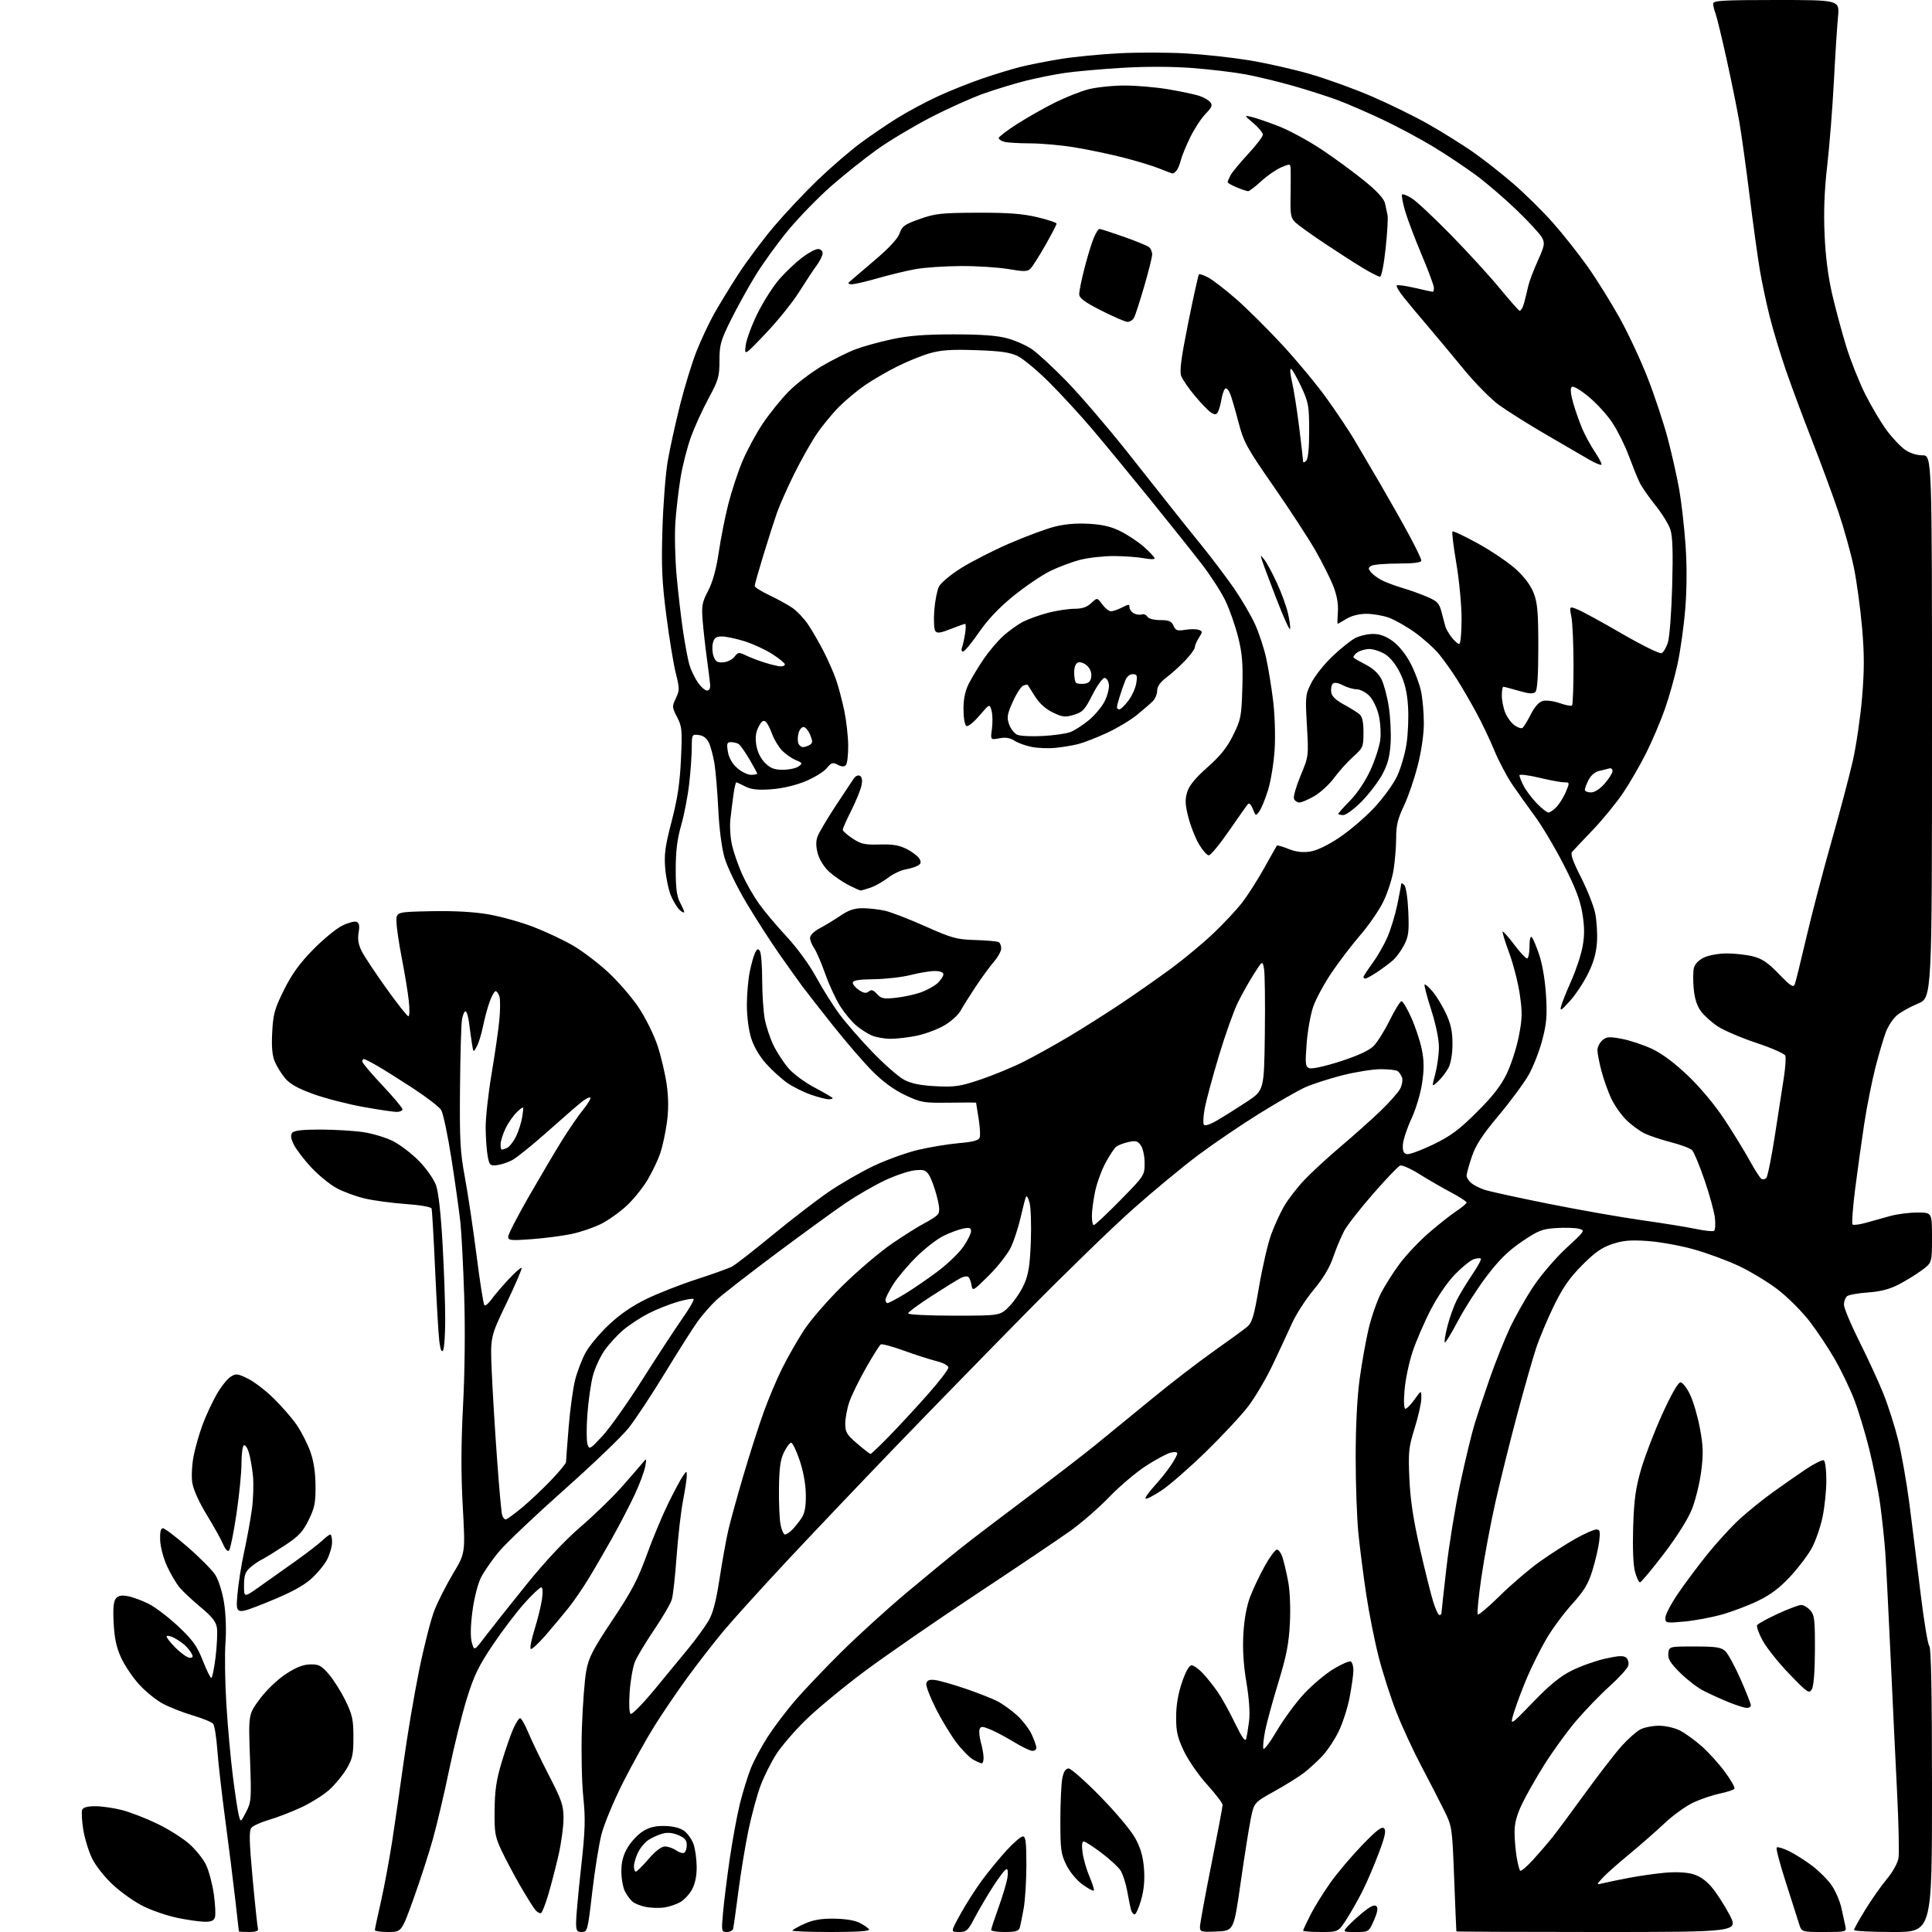 <?xml version="1.0" encoding="UTF-8" standalone="no"?>
<svg 
  version="1.1" 
  xmlns="http://www.w3.org/2000/svg" 
  xmlns:xlink="http://www.w3.org/1999/xlink" 
  xmlns:svg="http://www.w3.org/2000/svg"
  xmlns:rdf="http://www.w3.org/1999/02/22-rdf-syntax-ns#"
  xmlns:cc="http://creativecommons.org/ns#"
  xmlns:dc="http://purl.org/dc/elements/1.1/"
  viewBox="0 0 768 768"
  width="768"
  height="768"
>
<style>svg {background-color: white; }</style>"
<path stroke="none" fill="black" fill-rule="evenodd" d="M98.97,768.00C96.79,768.00 94.98,767.89 94.96,767.75C94.94,767.61 94.28,761.88 93.51,755.00C92.73,748.12 90.97,734.06 89.59,723.74C88.20,713.43 86.77,700.83 86.40,695.74C86.03,690.66 85.29,685.94 84.75,685.26C84.21,684.57 80.56,683.07 76.63,681.91C72.71,680.75 67.32,678.63 64.65,677.19C61.99,675.75 57.75,672.31 55.25,669.54C52.74,666.77 49.55,662.02 48.16,659.00C46.30,654.97 45.50,651.29 45.18,645.25C44.87,639.37 45.13,636.55 46.06,635.43C47.03,634.26 48.30,634.02 50.88,634.51C52.81,634.87 56.55,636.26 59.19,637.60C61.83,638.94 67.12,642.98 70.93,646.58C76.65,651.97 78.35,654.34 80.59,660.06C82.09,663.88 83.62,667.00 84.00,667.00C84.38,667.00 85.14,663.26 85.70,658.68C86.25,654.10 86.49,648.90 86.23,647.11C85.87,644.65 84.31,642.67 79.78,638.90C76.50,636.17 72.72,632.63 71.39,631.05C70.06,629.47 67.81,625.64 66.39,622.55C64.96,619.41 63.75,614.84 63.66,612.21C63.55,609.01 63.90,607.50 64.76,607.50C65.45,607.50 69.90,610.88 74.65,615.00C79.40,619.12 84.30,624.08 85.55,626.00C86.85,628.01 88.34,632.69 89.04,636.97C89.77,641.44 90.00,647.85 89.63,652.97C89.28,657.66 89.44,668.67 89.98,677.44C90.52,686.20 91.67,699.03 92.55,705.94C93.42,712.85 94.48,719.85 94.90,721.50C95.66,724.50 95.66,724.50 97.84,720.28C99.90,716.27 99.98,715.23 99.37,698.78C98.74,681.50 98.74,681.50 103.23,675.44C105.81,671.95 110.15,667.77 113.47,665.56C117.58,662.83 120.38,661.71 123.24,661.63C126.73,661.54 127.70,662.04 130.69,665.50C132.58,667.69 135.56,672.41 137.31,675.99C140.07,681.64 140.48,683.55 140.49,690.50C140.50,697.40 140.13,699.13 137.81,703.08C136.32,705.60 133.22,709.38 130.90,711.47C128.59,713.56 123.50,716.74 119.60,718.54C115.69,720.34 109.95,722.55 106.83,723.45C103.72,724.36 100.61,725.76 99.94,726.58C98.96,727.76 99.06,731.90 100.43,746.78C101.38,757.08 102.34,766.06 102.55,766.75C102.81,767.61 101.68,768.00 98.97,768.00zM154.32,768.00C151.39,768.00 149.00,767.66 149.01,767.25C149.01,766.84 150.10,761.72 151.43,755.89C152.75,750.05 154.76,739.25 155.90,731.89C157.03,724.52 159.11,710.17 160.51,700.00C161.91,689.83 164.65,673.62 166.60,664.00C168.55,654.38 171.31,643.58 172.74,640.00C174.16,636.42 177.50,629.88 180.15,625.45C184.98,617.39 184.98,617.39 183.96,598.95C183.23,585.79 183.26,574.20 184.08,558.50C184.77,545.21 184.95,528.00 184.52,515.02C184.14,503.21 183.46,490.16 183.02,486.02C182.59,481.89 181.01,470.62 179.52,461.00C178.02,451.38 176.16,442.49 175.37,441.24C174.59,440.00 169.57,436.13 164.22,432.64C158.88,429.15 152.44,425.10 149.91,423.65C147.39,422.19 145.03,421.00 144.66,421.00C144.30,421.00 144.00,421.44 144.00,421.97C144.00,422.51 147.60,426.77 152.00,431.44C156.40,436.11 160.00,440.40 160.00,440.97C160.00,441.53 158.95,442.00 157.67,442.00C156.40,442.00 150.34,441.10 144.21,439.99C138.09,438.89 129.24,436.60 124.55,434.90C118.48,432.71 115.26,430.91 113.36,428.66C111.90,426.92 110.04,423.93 109.24,422.01C108.20,419.55 107.90,416.10 108.21,410.30C108.58,403.11 109.17,401.00 112.86,393.56C115.93,387.35 119.02,383.05 124.29,377.65C128.25,373.59 133.46,369.27 135.85,368.06C138.24,366.85 140.86,366.12 141.68,366.43C142.80,366.86 143.02,367.94 142.55,370.75C142.11,373.44 142.47,375.55 143.85,378.23C144.90,380.29 149.31,386.92 153.63,392.97C157.96,399.02 161.88,403.98 162.35,403.99C162.81,403.99 162.88,401.19 162.49,397.75C162.11,394.31 160.87,386.77 159.74,381.00C158.61,375.23 157.65,368.70 157.60,366.50C157.50,362.50 157.50,362.50 171.39,362.22C180.58,362.04 188.30,362.46 194.21,363.48C199.12,364.33 207.17,366.58 212.09,368.48C217.02,370.39 224.10,373.72 227.83,375.90C231.55,378.07 237.83,382.84 241.77,386.50C245.72,390.15 251.16,396.45 253.87,400.49C256.59,404.57 259.94,411.33 261.38,415.67C262.81,419.98 264.45,426.99 265.04,431.25C265.78,436.64 265.79,441.26 265.08,446.39C264.51,450.46 263.34,455.87 262.47,458.42C261.61,460.98 259.38,465.66 257.52,468.83C255.66,472.00 251.92,476.67 249.20,479.21C246.49,481.75 241.90,485.03 239.01,486.49C236.13,487.96 230.80,489.77 227.18,490.53C223.56,491.29 216.41,492.22 211.30,492.59C203.02,493.20 202.00,493.09 202.00,491.61C202.00,490.70 205.68,483.55 210.17,475.72C214.67,467.90 220.57,457.90 223.30,453.50C226.03,449.10 229.82,443.56 231.74,441.20C233.66,438.83 234.97,436.64 234.66,436.33C234.36,436.02 232.84,436.76 231.30,437.97C229.76,439.18 223.62,444.52 217.65,449.84C211.69,455.15 205.35,460.26 203.58,461.18C201.80,462.11 199.05,463.01 197.46,463.18C194.81,463.47 194.52,463.18 193.85,459.50C193.44,457.30 193.09,452.27 193.06,448.31C193.03,444.36 194.09,434.68 195.42,426.81C196.75,418.94 198.14,409.27 198.51,405.33C198.88,401.39 198.89,397.23 198.53,396.08C198.16,394.94 197.48,394.00 197.02,394.00C196.55,394.00 195.47,395.91 194.63,398.25C193.78,400.59 192.60,404.98 192.00,408.00C191.40,411.02 190.29,414.62 189.54,415.98C188.18,418.47 188.18,418.47 187.63,414.98C187.33,413.07 186.82,409.36 186.48,406.75C186.15,404.14 185.51,402.00 185.05,402.00C184.59,402.00 183.96,403.46 183.65,405.25C183.33,407.04 182.98,419.30 182.86,432.50C182.68,453.39 182.93,457.99 184.80,468.00C185.98,474.32 188.05,488.21 189.41,498.85C190.76,509.49 192.17,518.49 192.55,518.85C192.93,519.21 194.19,518.16 195.37,516.53C196.54,514.89 199.60,511.30 202.18,508.54C204.75,505.78 207.07,503.74 207.34,504.01C207.61,504.28 204.91,510.57 201.35,518.00C194.87,531.50 194.87,531.50 195.49,545.50C195.82,553.20 196.77,568.73 197.59,580.00C198.40,591.27 199.31,601.29 199.60,602.25C199.90,603.21 200.53,604.00 201.02,604.00C201.50,604.00 204.51,601.81 207.70,599.14C210.89,596.47 216.09,591.55 219.25,588.21C222.41,584.88 225.00,581.73 225.00,581.22C225.00,580.71 225.47,574.49 226.04,567.40C226.62,560.30 227.78,551.80 228.63,548.50C229.47,545.20 231.34,540.34 232.77,537.69C234.21,535.05 238.36,530.07 242.00,526.64C246.46,522.43 251.37,519.07 257.06,516.31C261.70,514.07 270.68,510.55 277.00,508.51C283.32,506.46 289.62,504.20 291.00,503.47C292.38,502.74 299.57,497.14 307.00,491.02C314.43,484.91 324.46,477.19 329.29,473.87C334.12,470.55 342.25,465.86 347.35,463.44C352.45,461.03 360.42,458.16 365.06,457.07C369.70,455.98 376.98,454.78 381.23,454.41C387.05,453.90 389.08,453.33 389.46,452.11C389.75,451.23 389.53,447.80 388.99,444.50C388.45,441.20 388.01,438.43 388.01,438.34C388.00,438.25 383.16,438.25 377.25,438.33C367.11,438.47 366.12,438.30 359.81,435.32C355.37,433.22 351.01,430.04 346.81,425.83C343.34,422.34 336.22,414.10 330.99,407.50C325.76,400.90 320.31,393.93 318.88,392.00C317.46,390.07 313.44,384.45 309.96,379.50C306.48,374.55 300.55,365.32 296.77,359.00C292.95,352.59 289.08,344.62 288.03,341.00C286.89,337.06 285.90,329.49 285.53,321.79C285.19,314.80 284.50,306.58 284.01,303.53C283.51,300.48 282.51,296.75 281.79,295.24C280.92,293.41 279.57,292.39 277.74,292.18C275.06,291.87 275.00,291.98 274.99,297.18C274.99,300.11 274.53,306.55 273.97,311.50C273.41,316.45 271.98,323.88 270.79,328.00C269.22,333.43 268.62,338.26 268.61,345.50C268.60,353.02 269.02,356.29 270.30,358.70C271.23,360.46 272.00,362.20 272.00,362.57C272.00,362.94 271.25,362.63 270.34,361.87C269.42,361.12 267.86,358.66 266.86,356.40C265.86,354.15 264.78,349.20 264.45,345.40C263.96,339.64 264.38,336.51 266.98,326.50C269.33,317.49 270.25,311.35 270.69,301.83C271.23,290.20 271.11,288.82 269.16,285.08C267.14,281.20 267.11,280.83 268.66,277.59C270.16,274.43 270.16,273.68 268.64,267.61C267.73,264.01 266.04,253.73 264.89,244.78C263.15,231.40 262.88,225.30 263.32,210.50C263.62,200.60 264.56,188.43 265.40,183.46C266.25,178.48 268.47,168.36 270.33,160.96C272.20,153.56 275.17,143.90 276.93,139.50C278.69,135.10 281.75,128.57 283.73,125.00C285.71,121.42 290.11,114.22 293.49,109.00C296.88,103.78 303.27,95.22 307.69,90.00C312.11,84.78 319.95,76.45 325.11,71.49C330.28,66.54 337.88,59.98 342.00,56.92C346.12,53.87 352.88,49.28 357.01,46.73C361.14,44.18 368.34,40.34 373.01,38.20C377.68,36.05 385.55,32.91 390.50,31.22C395.45,29.53 402.20,27.46 405.50,26.63C408.80,25.79 416.00,24.37 421.50,23.47C427.00,22.57 437.57,21.54 445.00,21.17C452.43,20.80 464.28,20.83 471.35,21.23C478.42,21.63 489.69,22.85 496.39,23.94C503.09,25.03 514.01,27.49 520.65,29.40C527.29,31.31 538.45,35.35 545.45,38.38C552.44,41.41 562.52,46.36 567.84,49.38C573.15,52.40 580.96,57.26 585.19,60.18C589.42,63.11 596.78,68.88 601.55,73.00C606.32,77.12 613.50,84.22 617.50,88.77C621.51,93.31 627.64,101.08 631.14,106.03C634.64,110.98 640.32,120.08 643.76,126.26C647.21,132.44 652.28,143.29 655.03,150.38C657.79,157.46 661.36,168.26 662.98,174.38C664.59,180.50 666.63,189.55 667.50,194.50C668.38,199.45 669.51,209.35 670.02,216.50C670.60,224.83 670.57,233.98 669.92,241.98C669.37,248.84 667.99,258.71 666.86,263.92C665.73,269.13 663.45,277.24 661.79,281.94C660.13,286.65 656.83,294.42 654.44,299.21C652.06,304.00 647.90,311.20 645.19,315.21C642.48,319.22 637.04,325.88 633.09,330.00C629.15,334.12 625.47,338.02 624.91,338.66C624.21,339.46 625.28,342.50 628.42,348.66C630.90,353.52 633.45,359.92 634.08,362.87C634.70,365.82 635.04,371.04 634.82,374.47C634.54,378.87 633.49,382.57 631.24,387.10C629.50,390.62 626.23,395.52 623.99,398.00C620.58,401.76 620.02,402.09 620.56,400.00C620.92,398.62 622.76,394.02 624.65,389.77C626.54,385.52 628.57,379.36 629.14,376.07C629.92,371.69 629.87,368.18 628.99,362.93C628.10,357.64 626.15,352.59 621.51,343.56C618.06,336.84 612.93,328.23 610.11,324.42C607.29,320.61 603.23,314.90 601.07,311.72C598.92,308.54 595.73,302.47 593.98,298.22C592.23,293.97 588.96,287.12 586.71,283.00C584.46,278.88 581.05,273.02 579.14,270.00C577.23,266.98 574.08,262.55 572.14,260.16C570.20,257.78 565.83,253.84 562.43,251.41C559.03,248.98 554.33,246.32 551.99,245.50C549.66,244.67 545.67,244.00 543.12,244.00C540.27,244.01 537.25,244.77 535.23,246.00C533.43,247.10 531.85,248.00 531.73,248.00C531.60,248.00 531.65,245.86 531.83,243.24C532.05,240.07 531.44,236.65 530.00,232.99C528.82,229.97 525.61,223.59 522.89,218.81C520.16,214.04 512.67,202.56 506.25,193.31C495.60,177.99 494.38,175.75 492.36,168.00C491.14,163.32 489.66,158.24 489.07,156.69C488.48,155.14 487.59,154.13 487.09,154.45C486.59,154.76 485.89,156.70 485.54,158.78C485.19,160.85 484.53,163.14 484.08,163.86C483.44,164.91 482.88,164.93 481.38,163.98C480.35,163.31 477.48,160.35 475.00,157.38C472.52,154.42 470.07,150.85 469.55,149.46C468.83,147.57 469.54,142.22 472.35,128.24C474.42,117.96 476.33,109.34 476.60,109.07C476.86,108.81 478.55,109.38 480.35,110.35C482.14,111.31 487.08,115.12 491.31,118.80C495.54,122.49 503.85,130.73 509.76,137.12C515.67,143.51 523.68,153.19 527.56,158.62C531.44,164.05 536.21,171.20 538.18,174.50C540.14,177.80 544.90,185.90 548.75,192.50C552.60,199.10 557.83,208.37 560.37,213.10C562.92,217.83 565.00,222.22 565.00,222.85C565.00,223.63 562.04,224.00 555.75,224.02C550.66,224.02 545.85,224.44 545.06,224.94C543.85,225.71 543.84,226.10 544.99,227.49C545.74,228.39 547.68,229.82 549.31,230.66C550.93,231.50 554.56,232.86 557.38,233.69C560.20,234.52 564.63,236.10 567.24,237.22C571.40,238.99 572.12,239.75 573.05,243.37C573.64,245.64 574.34,248.25 574.60,249.17C574.87,250.08 576.00,252.00 577.11,253.42C578.23,254.84 579.56,256.00 580.07,256.00C580.58,256.00 581.00,251.56 581.00,246.13C581.00,240.69 580.07,230.75 578.93,224.03C577.78,217.31 577.09,211.58 577.39,211.28C577.68,210.99 582.30,213.17 587.64,216.12C592.99,219.08 599.73,223.65 602.62,226.29C606.00,229.37 608.51,232.75 609.68,235.79C611.18,239.67 611.50,243.45 611.50,257.20C611.50,268.45 611.12,274.28 610.35,275.05C609.48,275.92 607.84,275.81 603.70,274.60C600.67,273.72 597.92,273.00 597.60,273.00C597.27,273.00 597.00,274.59 597.00,276.53C597.00,278.47 597.63,281.57 598.39,283.40C599.16,285.24 600.81,287.45 602.06,288.33C603.31,289.20 604.71,289.68 605.18,289.39C605.65,289.10 607.13,286.69 608.48,284.05C610.09,280.86 611.74,279.03 613.35,278.63C614.69,278.29 617.71,278.69 620.05,279.52C622.39,280.34 624.58,280.75 624.91,280.43C625.23,280.10 625.50,273.01 625.50,264.67C625.50,256.33 625.12,247.56 624.65,245.20C623.81,240.89 623.81,240.89 627.34,242.37C629.28,243.18 637.21,247.52 644.97,252.02C652.72,256.51 659.70,259.95 660.47,259.65C661.24,259.35 662.40,257.40 663.04,255.31C663.69,253.21 664.44,243.12 664.72,232.87C665.09,219.46 664.89,213.19 663.99,210.47C663.30,208.39 660.62,204.05 658.02,200.83C655.42,197.61 652.60,193.52 651.74,191.74C650.88,189.96 648.99,185.26 647.52,181.30C646.06,177.33 643.17,171.48 641.10,168.30C639.04,165.11 634.72,160.35 631.51,157.71C627.88,154.73 625.32,153.28 624.74,153.86C624.15,154.45 624.41,156.89 625.41,160.34C626.30,163.39 627.93,168.00 629.04,170.59C630.15,173.17 632.41,177.30 634.07,179.76C635.73,182.23 636.87,184.46 636.60,184.73C636.33,185.01 634.17,184.12 631.80,182.76C629.44,181.40 621.71,176.91 614.63,172.78C607.56,168.66 599.11,163.34 595.85,160.98C592.60,158.61 586.24,152.15 581.72,146.63C577.20,141.11 570.78,133.42 567.47,129.54C564.15,125.67 559.91,120.59 558.05,118.25C556.19,115.91 554.91,113.75 555.22,113.45C555.52,113.15 558.77,113.60 562.44,114.45C566.12,115.30 569.32,116.00 569.56,116.00C569.80,116.00 570.00,115.28 570.00,114.40C570.00,113.53 567.79,107.56 565.08,101.15C562.38,94.74 559.41,86.88 558.49,83.68C557.57,80.47 557.06,77.61 557.35,77.31C557.65,77.01 559.38,77.69 561.20,78.82C563.01,79.95 569.93,86.41 576.57,93.19C583.21,99.96 591.87,109.41 595.82,114.19C599.77,118.97 603.43,123.15 603.95,123.47C604.48,123.80 605.35,122.36 605.90,120.28C606.44,118.20 607.19,115.15 607.55,113.50C607.92,111.85 609.59,107.45 611.27,103.73C614.00,97.65 614.18,96.70 612.97,94.44C612.22,93.05 607.73,88.17 602.99,83.60C598.24,79.02 590.97,72.77 586.82,69.70C582.67,66.63 575.05,61.55 569.89,58.40C564.72,55.25 555.55,50.35 549.50,47.49C543.45,44.64 535.35,41.14 531.50,39.71C527.65,38.28 519.77,35.77 514.00,34.12C508.23,32.48 499.76,30.43 495.18,29.57C490.61,28.72 481.07,27.58 474.00,27.04C465.86,26.42 455.51,26.40 445.82,26.98C437.39,27.49 427.12,28.41 423.00,29.03C418.88,29.65 412.04,31.03 407.82,32.08C403.60,33.14 396.17,35.40 391.32,37.09C386.47,38.79 376.86,43.09 369.98,46.66C363.09,50.22 353.50,55.96 348.67,59.41C343.84,62.86 335.66,69.38 330.49,73.90C325.33,78.43 317.59,86.37 313.30,91.56C309.01,96.74 303.10,104.93 300.17,109.74C297.23,114.56 292.85,122.52 290.42,127.43C286.47,135.41 286.00,137.09 286.00,143.35C286.00,149.70 285.60,151.07 281.63,158.42C279.23,162.86 276.07,169.81 274.61,173.86C273.15,177.92 271.32,185.12 270.54,189.86C269.76,194.61 268.83,202.55 268.48,207.50C268.13,212.45 268.35,222.12 268.98,229.00C269.60,235.88 270.76,245.78 271.54,251.00C272.33,256.23 273.43,262.13 274.00,264.12C274.56,266.11 276.05,269.26 277.30,271.12C278.55,272.98 280.24,274.50 281.04,274.50C281.99,274.50 282.42,273.63 282.28,272.00C282.15,270.62 281.56,265.90 280.96,261.50C280.36,257.10 279.62,250.47 279.32,246.76C278.84,240.78 279.08,239.45 281.50,234.83C283.32,231.34 284.70,226.32 285.71,219.56C286.53,214.03 288.23,205.42 289.50,200.43C290.76,195.44 293.26,187.83 295.05,183.53C296.84,179.23 300.49,172.45 303.15,168.47C305.81,164.49 310.47,158.71 313.49,155.64C316.51,152.57 322.48,148.01 326.74,145.51C331.01,143.01 336.98,140.03 340.00,138.88C343.02,137.73 349.55,135.92 354.50,134.86C361.18,133.43 367.50,132.93 379.00,132.92C389.88,132.91 396.24,133.37 400.33,134.46C403.54,135.32 408.04,137.32 410.33,138.91C412.62,140.50 418.81,146.23 424.08,151.65C429.34,157.07 439.92,169.38 447.58,179.00C455.23,188.63 463.30,198.81 465.50,201.64C467.70,204.46 473.01,211.09 477.29,216.36C481.57,221.64 487.56,229.56 490.60,233.96C493.63,238.37 497.38,244.79 498.94,248.24C500.49,251.68 502.45,257.65 503.30,261.50C504.15,265.35 505.40,272.95 506.07,278.40C506.76,284.02 507.03,292.44 506.69,297.90C506.37,303.18 505.19,310.43 504.08,314.01C502.97,317.60 501.41,321.42 500.61,322.51C499.19,324.44 499.12,324.42 498.04,321.59C497.41,319.96 496.57,319.08 496.11,319.59C495.66,320.09 492.27,324.89 488.57,330.25C484.88,335.61 481.25,340.00 480.52,340.00C479.79,340.00 478.02,338.00 476.59,335.57C475.16,333.13 473.27,328.32 472.39,324.88C471.12,319.92 471.02,317.87 471.91,314.91C472.70,312.28 475.08,309.36 479.99,305.01C485.17,300.41 487.80,297.13 490.23,292.19C493.28,285.98 493.52,284.75 493.85,273.39C494.13,263.58 493.80,259.65 492.14,253.10C491.01,248.63 488.74,242.17 487.09,238.74C485.43,235.31 481.25,228.82 477.79,224.33C474.33,219.84 465.00,208.14 457.05,198.33C449.09,188.52 438.77,176.00 434.11,170.50C429.44,165.00 421.77,156.66 417.06,151.97C412.35,147.28 406.70,142.57 404.50,141.52C401.42,140.05 397.62,139.51 387.90,139.19C378.05,138.86 374.02,139.14 369.46,140.47C366.25,141.40 360.44,143.77 356.56,145.72C352.68,147.67 347.02,150.95 344.00,153.01C340.98,155.06 336.31,158.94 333.62,161.62C330.94,164.31 326.93,169.17 324.71,172.44C322.48,175.71 318.44,182.88 315.71,188.39C312.99,193.89 309.88,200.89 308.82,203.95C307.75,207.00 305.33,214.56 303.44,220.74C301.55,226.92 300.00,232.40 300.00,232.92C300.00,233.43 302.59,235.08 305.75,236.57C308.91,238.06 313.02,240.31 314.88,241.57C316.74,242.83 319.58,245.80 321.19,248.18C322.79,250.56 325.61,255.43 327.44,259.00C329.27,262.57 331.52,267.73 332.44,270.45C333.36,273.17 334.78,278.57 335.60,282.45C336.42,286.33 337.13,292.57 337.17,296.33C337.21,300.08 336.79,303.61 336.23,304.17C335.54,304.86 334.49,304.80 332.98,303.99C331.02,302.94 330.47,303.12 328.62,305.39C327.45,306.82 323.57,309.18 320.00,310.64C315.98,312.27 310.81,313.46 306.43,313.76C301.13,314.12 298.58,313.83 296.23,312.62C294.51,311.73 292.91,311.00 292.68,311.00C292.45,311.00 291.96,313.14 291.58,315.75C291.21,318.36 290.65,322.83 290.34,325.68C290.02,328.56 290.33,333.20 291.04,336.18C291.74,339.10 293.54,344.24 295.04,347.59C296.54,350.94 299.49,356.11 301.60,359.09C303.70,362.06 308.66,367.98 312.63,372.24C316.87,376.80 321.70,383.42 324.39,388.34C326.89,392.94 331.02,399.53 333.57,402.99C336.12,406.45 342.09,413.31 346.84,418.24C351.59,423.17 357.29,428.14 359.49,429.28C362.32,430.75 366.01,431.49 372.02,431.79C379.55,432.17 381.61,431.87 389.72,429.15C394.77,427.45 402.51,424.26 406.92,422.04C411.33,419.82 419.50,415.28 425.08,411.95C430.66,408.62 440.01,402.69 445.86,398.78C451.71,394.87 460.65,388.60 465.73,384.86C470.80,381.11 478.30,374.86 482.39,370.98C486.48,367.09 491.63,361.57 493.84,358.71C496.04,355.84 499.98,349.68 502.58,345.00C505.18,340.32 507.44,336.33 507.61,336.12C507.78,335.92 509.84,336.52 512.18,337.46C515.15,338.64 517.75,338.97 520.73,338.52C523.44,338.11 527.72,336.07 532.37,332.96C536.41,330.26 542.59,324.99 546.11,321.25C549.62,317.51 553.73,311.93 555.22,308.85C556.72,305.76 558.46,299.92 559.09,295.87C559.72,291.82 560.00,284.99 559.71,280.70C559.33,275.09 558.44,271.37 556.54,267.50C554.91,264.16 552.64,261.32 550.58,260.05C548.76,258.92 545.94,258.00 544.32,258.00C542.71,258.00 540.51,258.64 539.44,259.42C538.38,260.20 537.78,261.12 538.13,261.46C538.47,261.81 540.70,263.08 543.07,264.29C545.80,265.69 548.03,267.79 549.15,270.00C550.12,271.93 551.44,276.87 552.07,281.00C552.71,285.12 553.03,291.68 552.78,295.57C552.44,300.87 551.61,303.95 549.44,307.93C547.85,310.85 544.17,315.65 541.26,318.62C538.34,321.58 535.07,324.00 533.98,324.00C532.89,324.00 532.00,323.78 532.00,323.51C532.00,323.23 534.10,320.88 536.67,318.27C539.46,315.45 542.71,310.57 544.73,306.22C546.59,302.19 548.36,296.72 548.68,294.06C548.99,291.40 548.71,286.94 548.04,284.16C547.36,281.32 545.70,277.98 544.28,276.55C542.87,275.15 540.64,274.00 539.31,274.00C537.99,274.00 535.52,273.29 533.84,272.41C531.86,271.39 530.43,271.17 529.80,271.80C529.27,272.33 528.98,273.83 529.17,275.13C529.39,276.75 530.96,278.29 534.11,280.00C536.65,281.38 539.46,283.12 540.36,283.87C541.54,284.86 542.00,286.91 542.00,291.20C542.00,296.90 541.83,297.30 537.90,300.82C535.65,302.85 532.26,306.60 530.38,309.17C528.49,311.74 524.97,315.00 522.54,316.42C520.12,317.84 517.42,319.00 516.54,319.00C515.66,319.00 514.68,318.33 514.37,317.52C514.06,316.70 515.24,312.56 517.01,308.32C520.21,300.63 520.22,300.59 519.52,288.46C518.84,276.78 518.92,276.10 521.30,271.40C522.67,268.70 526.43,263.98 529.67,260.89C532.91,257.80 536.99,254.54 538.73,253.64C540.47,252.74 543.66,252.00 545.80,252.00C548.50,252.00 550.91,252.88 553.63,254.85C555.98,256.55 558.81,260.06 560.67,263.60C562.38,266.84 564.28,271.88 564.89,274.80C565.50,277.71 566.00,283.39 566.00,287.42C566.00,291.88 565.05,298.49 563.56,304.34C562.23,309.62 559.75,316.83 558.06,320.36C555.64,325.43 555.00,328.12 554.99,333.14C554.99,336.64 554.51,342.40 553.94,345.94C553.36,349.48 551.50,355.18 549.80,358.60C548.10,362.02 544.04,367.90 540.78,371.66C537.53,375.42 532.42,382.10 529.43,386.50C526.45,390.90 523.13,397.01 522.05,400.09C520.98,403.16 519.79,409.79 519.41,414.81C518.79,423.01 518.90,424.02 520.49,424.63C521.50,425.02 526.76,423.86 532.80,421.91C539.73,419.67 544.26,417.59 546.01,415.83C547.48,414.37 550.37,409.75 552.43,405.58C554.49,401.41 556.60,398.00 557.13,398.00C557.65,398.00 559.40,400.93 561.00,404.51C562.61,408.09 564.48,413.72 565.16,417.01C566.09,421.50 566.13,424.84 565.34,430.37C564.73,434.59 562.90,440.74 561.05,444.74C559.27,448.59 557.75,453.25 557.66,455.08C557.54,457.56 557.96,458.52 559.27,458.79C560.24,458.99 564.93,457.27 569.68,454.97C576.67,451.59 579.98,449.14 587.01,442.14C593.27,435.92 596.60,431.66 598.90,426.94C600.65,423.33 602.83,416.64 603.73,412.06C605.13,404.96 605.19,402.53 604.15,395.36C603.48,390.74 601.59,383.31 599.94,378.84C598.29,374.38 597.12,370.55 597.33,370.33C597.55,370.12 599.60,372.43 601.89,375.47C604.19,378.51 606.50,381.00 607.03,381.00C607.56,381.00 608.00,378.89 608.00,376.30C608.00,373.41 608.36,371.97 608.92,372.55C609.43,373.07 610.77,376.29 611.91,379.69C613.13,383.32 614.23,389.94 614.57,395.69C615.06,403.76 614.79,406.91 613.08,413.42C611.93,417.77 609.53,423.95 607.75,427.14C605.96,430.33 600.59,437.62 595.81,443.34C589.20,451.24 586.62,455.20 585.06,459.83C583.93,463.19 583.00,466.56 583.00,467.31C583.00,468.07 583.79,469.37 584.75,470.20C585.71,471.04 588.08,472.26 590.00,472.92C591.92,473.58 603.47,476.11 615.66,478.54C627.85,480.98 644.50,483.91 652.66,485.05C660.82,486.20 670.41,487.75 673.97,488.49C677.53,489.24 680.84,489.60 681.34,489.29C681.84,488.98 682.00,486.65 681.70,484.10C681.40,481.55 679.53,474.75 677.54,468.99C675.56,463.23 673.35,457.92 672.62,457.20C671.90,456.47 668.20,455.08 664.40,454.10C660.60,453.12 655.85,451.55 653.84,450.60C651.84,449.65 648.52,447.21 646.46,445.18C644.41,443.16 641.68,439.25 640.41,436.50C639.14,433.75 637.40,428.82 636.55,425.54C635.70,422.26 635.00,418.62 635.00,417.44C635.00,416.27 635.86,414.53 636.90,413.59C638.56,412.09 639.56,412.00 644.62,412.94C647.81,413.53 653.22,415.32 656.63,416.91C660.70,418.82 665.64,422.50 671.02,427.64C675.93,432.33 681.74,439.30 685.49,444.99C688.94,450.22 693.43,457.54 695.47,461.25C697.51,464.96 699.63,468.27 700.18,468.61C700.73,468.95 701.60,468.80 702.13,468.27C702.65,467.75 704.19,460.16 705.54,451.41C706.89,442.66 708.50,432.25 709.12,428.28C709.73,424.30 709.99,420.42 709.69,419.63C709.39,418.85 704.20,416.57 698.17,414.56C692.13,412.54 685.22,409.60 682.83,408.01C680.43,406.42 677.41,403.70 676.13,401.96C674.56,399.84 673.62,396.89 673.27,392.99C672.98,389.79 673.02,386.07 673.36,384.71C673.73,383.22 675.33,381.60 677.39,380.62C679.29,379.72 683.32,379.00 686.46,379.00C689.57,379.00 694.23,379.53 696.81,380.17C700.45,381.08 702.76,382.64 707.14,387.17C711.83,392.02 712.90,392.71 713.46,391.25C713.83,390.29 715.88,381.96 718.03,372.75C720.18,363.53 724.65,346.43 727.97,334.74C731.29,323.06 735.13,308.55 736.51,302.50C737.88,296.45 739.54,285.13 740.20,277.34C741.12,266.33 741.12,260.08 740.19,249.34C739.52,241.73 738.06,231.02 736.93,225.54C735.80,220.07 733.05,210.19 730.83,203.60C728.60,197.01 723.86,184.17 720.30,175.06C716.73,165.95 712.04,153.32 709.86,147.00C707.69,140.68 704.83,131.22 703.52,126.00C702.20,120.78 700.43,112.45 699.59,107.50C698.75,102.55 696.91,89.28 695.51,78.00C694.11,66.72 692.27,53.45 691.42,48.50C690.57,43.55 688.30,32.37 686.38,23.66C684.45,14.94 682.46,6.70 681.94,5.34C681.42,3.98 681.00,2.22 681.00,1.43C681.00,0.23 684.97,0.00 706.14,0.00C731.29,0.00 731.29,0.00 730.63,6.75C730.27,10.46 729.53,22.05 728.99,32.50C728.44,42.95 727.26,57.92 726.36,65.76C725.21,75.72 724.89,84.00 725.30,93.26C725.68,102.00 726.72,110.11 728.36,117.14C729.73,122.99 732.24,132.30 733.95,137.84C735.66,143.38 739.04,151.87 741.47,156.71C743.89,161.54 747.71,167.97 749.95,171.00C752.19,174.03 755.47,177.51 757.24,178.75C759.19,180.12 761.92,181.00 764.22,181.00C768.00,181.00 768.00,181.00 768.00,288.82C768.00,396.63 768.00,396.63 762.43,398.94C759.36,400.21 755.60,402.30 754.08,403.59C752.55,404.87 750.57,407.85 749.68,410.21C748.78,412.57 746.92,418.86 745.55,424.18C744.17,429.51 742.15,439.63 741.07,446.68C739.99,453.73 738.35,465.48 737.43,472.80C736.51,480.11 736.05,486.39 736.41,486.75C736.77,487.10 739.19,486.80 741.78,486.06C744.38,485.33 748.74,484.11 751.47,483.36C754.20,482.61 759.04,482.00 762.22,482.00C768.00,482.00 768.00,482.00 768.00,491.99C768.00,501.99 768.00,501.99 763.75,505.09C761.41,506.79 757.25,509.34 754.50,510.74C751.07,512.49 747.30,513.45 742.50,513.78C738.65,514.04 734.94,514.70 734.25,515.25C733.56,515.80 733.00,517.32 733.00,518.64C733.00,519.95 735.74,526.49 739.08,533.17C742.43,539.84 746.73,549.17 748.63,553.90C750.54,558.63 753.21,566.98 754.56,572.45C755.92,577.93 757.93,589.40 759.04,597.95C760.14,606.50 762.13,622.45 763.46,633.38C764.78,644.32 766.35,653.75 766.93,654.33C767.66,655.06 768.00,673.14 768.00,711.70C768.00,768.00 768.00,768.00 752.50,768.00C743.98,768.00 737.00,767.64 737.00,767.20C737.00,766.77 739.04,763.10 741.54,759.05C744.03,755.00 747.88,749.53 750.09,746.89C752.42,744.11 754.35,740.61 754.68,738.57C755.00,736.64 754.74,724.81 754.11,712.28C753.48,699.75 752.30,675.10 751.49,657.50C750.68,639.90 749.75,621.67 749.42,617.00C749.09,612.33 748.20,603.89 747.44,598.26C746.68,592.63 744.70,582.64 743.05,576.05C741.40,569.46 738.70,560.57 737.05,556.29C735.39,552.00 731.99,544.92 729.50,540.54C727.00,536.16 722.46,529.33 719.42,525.35C716.37,521.37 710.64,515.64 706.69,512.61C702.73,509.58 695.67,505.32 691.00,503.14C686.32,500.96 678.23,497.99 673.00,496.55C667.77,495.10 659.64,493.65 654.92,493.32C648.15,492.85 645.20,493.10 640.92,494.52C636.76,495.90 633.97,497.85 628.94,502.91C623.97,507.91 621.26,511.79 617.73,519.00C615.18,524.23 611.97,531.88 610.60,536.00C609.24,540.12 605.83,552.09 603.03,562.60C600.22,573.10 596.37,588.63 594.46,597.10C592.55,605.57 590.05,618.94 588.90,626.82C587.75,634.70 587.09,641.42 587.44,641.77C587.78,642.11 591.76,638.74 596.28,634.28C600.80,629.82 607.96,623.71 612.18,620.71C616.41,617.71 622.78,613.62 626.35,611.62C629.91,609.63 633.60,608.00 634.55,608.00C636.03,608.00 636.19,608.69 635.70,612.75C635.38,615.36 634.17,620.55 633.01,624.29C631.33,629.69 629.68,632.42 624.91,637.68C621.61,641.32 617.05,647.49 614.76,651.40C612.48,655.30 609.07,662.10 607.18,666.50C605.30,670.90 602.94,677.15 601.93,680.38C600.11,686.26 600.11,686.26 609.30,676.74C616.00,669.80 620.21,666.36 624.80,664.07C628.26,662.34 634.23,660.22 638.06,659.35C643.34,658.16 645.36,658.05 646.41,658.93C647.17,659.56 647.56,660.98 647.27,662.09C646.98,663.20 643.64,666.89 639.85,670.30C636.06,673.71 630.06,679.93 626.50,684.11C622.95,688.30 617.30,696.08 613.96,701.40C610.61,706.72 606.56,713.87 604.94,717.29C602.86,721.70 602.02,724.95 602.06,728.50C602.09,731.25 602.47,735.64 602.90,738.26C603.33,740.88 603.96,743.30 604.30,743.63C604.64,743.97 606.97,741.99 609.49,739.22C612.00,736.46 615.44,732.46 617.13,730.35C618.82,728.23 624.64,720.37 630.08,712.88C635.52,705.39 642.06,696.93 644.61,694.09C647.17,691.24 650.53,688.26 652.08,687.46C653.63,686.66 656.97,686.00 659.49,686.00C662.03,686.00 665.74,686.85 667.79,687.90C669.83,688.94 673.72,691.75 676.43,694.14C679.15,696.54 683.31,701.13 685.68,704.35C688.05,707.57 689.76,710.58 689.48,711.04C689.20,711.49 686.61,712.35 683.73,712.95C680.85,713.55 676.10,715.15 673.18,716.51C670.25,717.87 665.07,721.59 661.68,724.79C658.28,727.99 651.90,733.58 647.50,737.20C643.10,740.83 638.38,745.03 637.00,746.54C634.50,749.28 634.50,749.28 637.50,748.55C639.15,748.15 643.65,747.22 647.50,746.49C651.35,745.75 657.65,744.84 661.50,744.47C665.78,744.05 670.14,744.23 672.70,744.92C675.54,745.68 678.00,747.35 680.37,750.11C682.28,752.35 685.48,757.29 687.48,761.09C691.11,768.00 691.11,768.00 635.05,768.00C604.22,768.00 578.97,767.89 578.93,767.75C578.89,767.61 578.50,758.20 578.06,746.84C577.28,726.47 577.22,726.08 574.16,719.84C572.45,716.35 568.37,708.43 565.09,702.22C561.81,696.02 557.30,686.27 555.07,680.56C552.84,674.85 549.70,665.08 548.09,658.84C546.48,652.60 544.25,641.42 543.13,634.00C542.00,626.58 540.59,615.56 539.98,609.51C539.38,603.47 538.89,589.75 538.90,579.01C538.91,566.72 539.50,555.24 540.50,548.00C541.38,541.67 542.96,532.79 544.03,528.27C545.09,523.74 547.27,517.43 548.87,514.26C550.47,511.08 553.92,505.64 556.53,502.17C559.14,498.69 564.39,493.18 568.18,489.91C571.97,486.65 576.86,482.80 579.04,481.35C581.22,479.91 583.00,478.41 583.00,478.01C583.00,477.61 580.19,475.79 576.75,473.97C573.31,472.15 567.68,468.89 564.23,466.73C560.79,464.57 557.34,463.04 556.57,463.33C555.80,463.63 550.97,468.67 545.84,474.55C540.70,480.42 535.51,487.08 534.30,489.36C533.09,491.64 531.14,496.29 529.98,499.71C528.57,503.85 525.98,508.18 522.18,512.74C519.06,516.49 515.19,522.47 513.59,526.03C511.99,529.59 508.55,537.00 505.93,542.50C503.32,548.00 498.95,555.42 496.22,559.00C493.49,562.58 485.91,570.71 479.38,577.08C472.84,583.45 464.91,590.38 461.73,592.48C458.56,594.58 455.71,596.04 455.39,595.73C455.08,595.41 456.60,593.21 458.79,590.83C460.97,588.45 463.93,584.75 465.38,582.61C466.82,580.47 468.00,578.28 468.00,577.75C468.00,577.20 466.85,577.07 465.33,577.45C463.86,577.82 459.47,580.18 455.58,582.69C451.69,585.20 445.12,590.75 441.00,595.03C436.88,599.31 429.90,605.39 425.50,608.53C421.10,611.68 404.30,622.99 388.16,633.66C372.03,644.33 351.96,658.20 343.56,664.47C335.16,670.75 324.68,679.42 320.26,683.75C315.84,688.07 310.57,694.20 308.55,697.36C306.52,700.52 303.73,706.12 302.34,709.80C300.95,713.49 298.78,721.49 297.51,727.58C296.24,733.68 294.43,744.70 293.49,752.08C292.54,759.46 291.61,766.06 291.42,766.75C291.22,767.44 290.09,768.00 288.89,768.00C286.79,768.00 286.75,767.75 287.42,760.25C287.80,755.99 288.99,746.42 290.07,739.00C291.15,731.58 292.97,721.67 294.12,717.00C295.28,712.33 297.25,705.95 298.50,702.84C299.76,699.73 302.79,694.08 305.25,690.29C307.70,686.50 312.58,680.06 316.09,675.97C319.61,671.89 327.88,663.20 334.49,656.65C341.10,650.11 352.80,639.47 360.50,633.02C368.20,626.57 377.88,618.61 382.00,615.34C386.12,612.06 397.82,603.15 408.00,595.53C418.18,587.91 430.55,578.39 435.50,574.37C440.45,570.35 450.57,562.06 458.00,555.96C465.43,549.85 476.40,541.40 482.39,537.18C488.37,532.95 494.36,528.60 495.68,527.50C497.74,525.79 498.44,523.44 500.51,511.39C501.84,503.63 503.99,494.35 505.29,490.77C506.59,487.19 508.94,482.06 510.51,479.38C512.08,476.70 515.65,472.08 518.43,469.13C521.22,466.18 527.77,460.13 533.00,455.71C538.23,451.28 545.35,444.92 548.82,441.58C552.30,438.23 555.79,434.29 556.57,432.81C557.35,431.34 557.68,429.31 557.32,428.31C556.95,427.32 556.16,426.17 555.57,425.77C554.98,425.36 551.97,425.02 548.88,425.02C545.79,425.01 538.89,426.11 533.55,427.46C528.21,428.82 521.51,431.00 518.64,432.31C515.78,433.62 507.60,438.31 500.47,442.75C493.33,447.18 482.47,454.56 476.33,459.15C470.18,463.74 458.49,473.43 450.33,480.67C442.17,487.92 423.35,506.18 408.50,521.25C393.65,536.32 370.25,560.31 356.49,574.57C342.74,588.83 323.09,609.50 312.82,620.50C302.55,631.50 291.15,644.10 287.49,648.50C283.82,652.90 277.52,661.01 273.48,666.53C269.45,672.04 263.47,680.82 260.21,686.03C256.94,691.24 251.27,701.43 247.61,708.68C243.95,715.94 240.12,725.16 239.09,729.18C238.07,733.21 236.41,743.59 235.41,752.25C233.64,767.46 233.50,768.00 231.29,768.00C229.30,768.00 229.00,767.50 229.00,764.16C229.00,762.05 229.89,752.31 230.97,742.53C232.64,727.45 232.77,723.12 231.85,714.12C231.25,708.25 231.01,696.12 231.31,687.00C231.61,677.92 232.39,667.64 233.05,664.15C234.07,658.77 235.66,655.70 243.50,643.95C250.99,632.73 253.56,627.86 257.02,618.30C259.37,611.81 263.21,602.59 265.55,597.80C267.90,593.02 270.53,588.08 271.41,586.83C272.99,584.57 273.00,584.57 273.00,586.69C273.00,587.86 272.32,592.35 271.49,596.66C270.66,600.97 269.53,610.83 268.97,618.57C268.42,626.31 267.57,634.03 267.08,635.72C266.60,637.41 263.45,642.83 260.10,647.77C256.75,652.71 253.30,658.43 252.44,660.48C251.59,662.53 250.63,667.92 250.31,672.46C249.96,677.37 250.12,680.95 250.69,681.31C251.23,681.64 255.45,677.34 260.08,671.76C264.71,666.18 270.90,658.66 273.83,655.06C276.77,651.45 280.27,646.62 281.63,644.33C283.40,641.33 284.64,636.63 286.03,627.58C287.09,620.65 288.66,611.97 289.51,608.28C290.37,604.60 293.10,594.70 295.58,586.29C298.06,577.87 301.67,566.61 303.61,561.25C305.55,555.89 308.86,548.04 310.98,543.81C313.09,539.59 316.94,532.86 319.52,528.86C322.14,524.81 329.04,516.86 335.07,510.94C341.03,505.08 349.86,497.58 354.70,494.28C359.54,490.97 365.33,487.34 367.57,486.21C369.80,485.07 372.15,483.53 372.77,482.77C373.63,481.74 373.54,479.94 372.38,475.45C371.54,472.18 370.16,468.43 369.32,467.13C368.00,465.08 367.22,464.83 363.43,465.25C361.03,465.53 355.72,467.34 351.63,469.28C347.54,471.22 340.66,475.19 336.34,478.10C332.03,481.01 319.50,490.11 308.50,498.33C297.50,506.54 286.78,514.89 284.67,516.88C282.57,518.87 279.36,522.52 277.54,525.00C275.72,527.48 269.86,536.70 264.50,545.50C259.15,554.30 252.56,564.27 249.87,567.66C247.18,571.04 235.71,582.04 224.38,592.10C213.06,602.16 201.43,613.18 198.54,616.58C195.65,619.99 192.30,624.82 191.09,627.32C189.85,629.88 188.39,635.78 187.76,640.80C187.02,646.62 186.96,650.87 187.58,653.01C188.52,656.31 188.52,656.31 192.99,650.40C195.46,647.16 202.74,637.98 209.18,630.00C216.71,620.67 224.38,612.48 230.69,607.03C236.09,602.37 243.31,595.39 246.74,591.53C250.17,587.66 253.91,583.38 255.04,582.00C257.10,579.50 257.10,579.50 256.47,583.00C256.13,584.92 254.28,589.88 252.37,594.00C250.46,598.12 246.37,606.00 243.29,611.50C240.20,617.00 235.88,624.42 233.68,628.00C231.48,631.58 228.08,636.52 226.11,639.00C224.14,641.48 220.11,646.31 217.15,649.74C214.20,653.17 211.42,655.76 210.99,655.49C210.56,655.23 211.23,651.75 212.48,647.76C213.73,643.76 215.06,638.36 215.44,635.75C215.86,632.85 215.74,631.00 215.14,631.00C214.60,631.00 211.62,633.81 208.52,637.25C205.43,640.69 199.77,648.12 195.97,653.77C190.25,662.25 188.44,665.99 185.56,675.27C183.65,681.45 180.49,694.18 178.54,703.57C176.60,712.96 173.67,725.40 172.03,731.22C170.40,737.04 166.94,747.69 164.35,754.90C159.63,768.00 159.63,768.00 154.32,768.00zM330.56,768.00C322.00,768.00 315.00,767.75 315.00,767.44C315.00,767.14 317.14,765.93 319.75,764.75C323.25,763.18 326.37,762.64 331.58,762.70C335.99,762.75 339.84,763.38 341.77,764.38C343.48,765.26 345.15,766.44 345.50,766.99C345.90,767.65 340.75,768.00 330.56,768.00zM381.17,768.00C377.85,768.00 377.85,768.00 381.86,760.75C384.07,756.76 387.94,750.72 390.45,747.32C392.96,743.93 397.31,738.64 400.11,735.57C402.91,732.51 405.83,730.00 406.60,730.00C407.72,730.00 408.00,732.28 408.00,741.32C408.00,747.54 407.52,755.30 406.94,758.57C406.36,761.83 405.66,765.29 405.38,766.25C404.97,767.64 403.74,768.00 399.43,768.00C396.44,768.00 394.00,767.64 394.00,767.19C394.00,766.75 395.29,762.81 396.87,758.44C398.45,754.07 400.04,748.81 400.41,746.75C400.81,744.57 400.69,743.00 400.14,743.00C399.61,743.00 397.19,746.11 394.76,749.92C392.32,753.72 389.02,759.35 387.41,762.42C384.77,767.48 384.20,768.00 381.17,768.00zM483.72,767.80C477.46,768.07 477.00,767.95 477.00,765.99C477.00,764.83 479.02,753.74 481.50,741.34C483.98,728.93 486.00,718.20 486.00,717.49C486.00,716.78 483.24,713.16 479.87,709.44C476.49,705.71 472.35,699.73 470.62,696.09C468.04,690.64 467.51,688.29 467.53,682.50C467.54,677.86 468.33,673.22 469.86,668.75C471.34,664.40 472.70,662.00 473.68,662.00C474.51,662.00 476.55,663.44 478.19,665.21C479.84,666.97 482.50,670.32 484.10,672.65C485.70,674.98 488.78,680.52 490.93,684.98C493.62,690.54 495.00,692.51 495.35,691.28C495.63,690.30 496.15,687.14 496.52,684.26C496.94,680.93 496.56,675.30 495.47,668.80C494.31,661.91 493.91,655.63 494.26,649.54C494.58,643.73 495.55,638.45 496.95,634.76C498.15,631.60 500.77,626.09 502.76,622.51C504.74,618.93 506.93,616.00 507.61,616.00C508.29,616.00 509.31,617.46 509.87,619.25C510.43,621.04 511.43,625.31 512.08,628.75C512.77,632.43 513.05,639.22 512.75,645.25C512.34,653.41 511.39,658.23 508.14,668.87C505.89,676.23 503.54,684.85 502.91,688.04C502.29,691.22 501.97,694.40 502.20,695.11C502.44,695.81 504.85,692.62 507.57,688.01C510.28,683.40 515.14,676.79 518.36,673.32C521.58,669.85 526.86,665.41 530.10,663.44C533.33,661.48 536.43,660.15 536.99,660.49C537.55,660.84 538.00,662.40 538.00,663.97C538.00,665.54 537.33,670.35 536.51,674.66C535.69,678.97 533.67,685.20 532.03,688.50C530.39,691.80 527.44,696.18 525.47,698.24C523.50,700.30 520.29,703.22 518.33,704.74C516.38,706.26 511.11,709.54 506.64,712.03C498.50,716.56 498.50,716.56 497.19,723.03C496.47,726.59 494.66,738.05 493.16,748.50C490.44,767.50 490.44,767.50 483.72,767.80zM525.01,768.00C521.16,768.00 518.00,767.76 518.00,767.47C518.00,767.18 519.31,764.37 520.91,761.22C522.51,758.07 526.05,752.35 528.78,748.50C531.50,744.65 537.18,737.93 541.38,733.57C547.20,727.54 549.31,725.91 550.20,726.80C551.08,727.68 550.56,730.06 548.05,736.73C546.23,741.55 543.38,748.20 541.73,751.50C540.08,754.80 537.22,759.86 535.38,762.75C532.02,768.00 532.02,768.00 525.01,768.00zM538.88,768.00C533.65,768.00 533.65,768.00 536.08,765.40C537.41,763.97 540.22,761.43 542.31,759.77C544.93,757.68 546.45,757.05 547.16,757.76C547.86,758.46 547.55,760.24 546.15,763.39C544.11,768.00 544.11,768.00 538.88,768.00zM725.10,768.00C716.16,768.00 716.16,768.00 715.16,764.75C714.62,762.96 712.25,755.55 709.90,748.27C707.55,741.00 705.91,734.76 706.26,734.41C706.61,734.06 708.83,734.72 711.20,735.87C713.56,737.03 717.73,739.67 720.46,741.75C723.19,743.82 726.65,747.32 728.15,749.51C729.66,751.71 731.39,755.75 732.00,758.50C732.61,761.25 733.32,764.51 733.58,765.75C734.03,767.95 733.84,768.00 725.10,768.00zM81.18,763.92C79.16,763.87 74.35,763.18 70.50,762.38C66.65,761.58 60.68,759.56 57.23,757.89C53.78,756.22 48.28,752.38 45.02,749.35C41.55,746.15 38.03,741.70 36.57,738.68C35.20,735.83 33.63,730.67 33.08,727.21C32.54,723.74 32.35,720.26 32.66,719.46C33.03,718.47 34.72,718.00 37.90,718.00C40.47,718.00 45.26,718.70 48.54,719.54C51.82,720.39 58.10,722.83 62.51,724.96C66.91,727.08 72.61,730.67 75.18,732.92C77.74,735.18 80.76,738.93 81.88,741.26C83.01,743.59 84.41,748.83 84.99,752.90C85.56,756.98 85.77,761.14 85.45,762.15C85.01,763.53 83.93,763.98 81.18,763.92zM215.10,760.44C214.64,760.72 213.61,760.18 212.80,759.23C212.00,758.28 209.26,753.90 206.72,749.50C204.19,745.10 200.85,738.80 199.31,735.50C196.78,730.11 196.51,728.49 196.61,719.50C196.69,711.73 197.32,707.49 199.42,700.50C200.91,695.55 202.98,689.59 204.01,687.25C205.04,684.91 206.28,683.00 206.76,683.00C207.24,683.00 208.69,685.55 209.98,688.66C211.27,691.77 214.95,699.42 218.16,705.65C223.36,715.74 224.00,717.63 224.00,722.95C224.00,726.24 223.08,732.88 221.96,737.71C220.84,742.55 219.02,749.52 217.93,753.21C216.83,756.90 215.56,760.15 215.10,760.44zM451.04,761.00C450.54,761.00 449.90,760.21 449.62,759.25C449.34,758.29 448.65,754.92 448.09,751.77C447.53,748.62 446.33,744.91 445.42,743.52C444.51,742.13 441.07,738.97 437.78,736.50C434.49,734.02 431.34,732.00 430.76,732.00C430.11,732.00 429.96,733.67 430.35,736.53C430.69,739.02 431.94,743.31 433.12,746.06C434.30,748.81 435.06,751.28 434.80,751.54C434.53,751.80 432.51,750.70 430.29,749.10C427.96,747.40 425.27,744.15 423.88,741.34C421.74,736.99 421.50,735.19 421.51,723.50C421.52,716.35 421.87,708.81 422.31,706.75C422.84,704.19 423.63,703.00 424.80,703.00C425.73,703.00 431.45,708.06 437.50,714.25C443.82,720.71 449.73,727.80 451.39,730.90C453.47,734.78 454.42,738.18 454.77,742.98C455.09,747.49 454.71,751.49 453.59,755.32C452.69,758.45 451.54,761.00 451.04,761.00zM264.00,758.27C262.07,758.54 258.84,758.44 256.80,758.05C254.77,757.65 252.38,756.73 251.49,755.99C250.60,755.25 249.22,753.40 248.43,751.87C247.65,750.35 247.00,746.75 247.00,743.89C247.00,740.14 247.70,737.48 249.49,734.42C250.86,732.09 253.60,729.18 255.57,727.96C258.16,726.35 260.58,725.77 264.32,725.86C267.64,725.93 270.39,726.64 271.99,727.83C273.37,728.85 275.04,731.22 275.69,733.09C276.35,734.97 276.91,738.98 276.94,742.02C276.98,745.58 276.34,748.77 275.14,751.02C274.11,752.93 271.97,755.24 270.39,756.14C268.80,757.04 265.93,758.00 264.00,758.27zM252.75,744.00C253.16,744.00 255.44,741.75 257.81,739.00C260.57,735.79 262.91,734.00 264.33,734.00C265.56,734.00 267.56,734.70 268.78,735.56C270.00,736.41 271.45,736.84 272.00,736.50C272.55,736.16 273.00,734.76 273.00,733.39C273.00,731.50 272.18,730.55 269.62,729.48C267.30,728.52 265.30,728.34 263.25,728.93C261.60,729.40 259.11,730.54 257.71,731.45C256.32,732.37 254.46,734.62 253.59,736.46C252.71,738.30 252.00,740.75 252.00,741.90C252.00,743.06 252.34,744.00 252.75,744.00zM390.25,700.96C389.84,700.94 388.34,700.29 386.91,699.51C385.49,698.74 382.50,695.72 380.27,692.80C378.04,689.89 374.33,683.78 372.04,679.24C369.74,674.70 368.02,670.20 368.21,669.24C368.48,667.97 369.36,667.58 371.54,667.81C373.17,667.98 378.55,669.50 383.50,671.18C388.45,672.86 394.21,675.11 396.30,676.16C398.38,677.22 401.94,679.75 404.20,681.79C406.46,683.83 409.13,687.30 410.13,689.50C411.14,691.70 411.97,694.06 411.98,694.75C411.99,695.44 411.28,696.00 410.40,696.00C409.52,696.00 406.26,694.44 403.15,692.53C400.04,690.63 395.80,688.37 393.73,687.51C390.48,686.17 389.88,686.16 389.41,687.39C389.10,688.17 389.34,690.55 389.92,692.66C390.51,694.77 390.99,697.51 390.99,698.75C391.00,699.99 390.66,700.98 390.25,700.96zM694.25,678.91C693.29,678.86 690.02,677.81 687.00,676.58C683.98,675.34 679.53,673.31 677.11,672.07C674.70,670.83 670.51,667.60 667.80,664.89C663.91,661.01 662.94,659.39 663.19,657.23C663.50,654.50 663.50,654.50 673.65,654.50C682.00,654.50 684.14,654.82 685.77,656.29C686.86,657.28 689.61,662.30 691.88,667.45C694.14,672.60 696.00,677.31 696.00,677.91C696.00,678.51 695.21,678.96 694.25,678.91zM720.24,671.50C719.14,673.37 718.54,672.96 711.28,665.42C707.00,660.98 702.24,655.02 700.69,652.17C699.14,649.33 698.16,646.56 698.50,646.01C698.84,645.46 702.53,643.43 706.70,641.50C710.87,639.58 715.05,638.00 715.99,638.00C716.92,638.00 718.55,638.95 719.60,640.11C721.28,641.98 721.49,643.82 721.46,655.86C721.43,664.42 720.98,670.24 720.24,671.50zM75.42,659.00C76.69,659.00 76.85,658.59 76.13,657.24C75.61,656.27 74.36,654.75 73.34,653.87C72.33,652.98 70.45,651.71 69.16,651.05C67.88,650.38 66.58,650.09 66.27,650.39C65.97,650.70 67.53,652.76 69.74,654.98C71.95,657.19 74.51,659.00 75.42,659.00zM669.38,644.61C662.26,645.25 662.00,645.20 662.00,643.09C662.00,641.89 664.20,637.67 666.88,633.70C669.56,629.74 674.86,622.63 678.66,617.90C682.45,613.18 688.24,606.86 691.53,603.86C694.81,600.87 700.65,596.14 704.50,593.36C708.35,590.58 714.32,586.41 717.77,584.10C721.21,581.79 724.48,580.18 725.02,580.51C725.56,580.84 726.00,584.44 726.00,588.49C726.00,592.55 725.32,599.11 724.48,603.08C723.65,607.05 721.74,612.57 720.23,615.36C718.73,618.14 714.85,623.26 711.61,626.74C707.34,631.32 703.75,634.01 698.61,636.47C694.70,638.34 688.18,640.79 684.13,641.91C680.08,643.02 673.44,644.24 669.38,644.61zM106.34,636.87C93.73,641.95 93.73,641.95 94.34,634.22C94.68,629.98 95.89,622.23 97.03,617.00C98.17,611.77 99.57,604.12 100.13,600.00C100.70,595.88 100.88,589.80 100.54,586.50C100.19,583.20 99.45,579.03 98.88,577.24C98.31,575.45 97.43,574.24 96.92,574.55C96.41,574.86 96.00,578.13 95.99,581.81C95.99,585.49 95.08,594.56 93.97,601.97C92.87,609.38 91.55,615.85 91.05,616.35C90.50,616.90 89.57,615.92 88.70,613.88C87.92,612.02 84.98,606.75 82.18,602.16C79.08,597.07 76.84,592.09 76.43,589.37C76.06,586.90 76.30,582.14 76.98,578.72C77.64,575.32 79.28,569.65 80.61,566.12C81.93,562.59 84.41,557.28 86.11,554.31C87.80,551.35 90.26,548.22 91.57,547.36C93.77,545.92 94.30,545.97 98.48,547.99C100.98,549.20 105.64,552.77 108.84,555.93C112.05,559.08 116.14,563.80 117.94,566.42C119.74,569.03 122.14,573.71 123.28,576.83C124.68,580.67 125.37,585.08 125.42,590.50C125.49,597.34 125.09,599.33 122.70,604.21C120.38,608.93 118.74,610.68 113.20,614.33C109.51,616.75 105.38,619.30 104.00,619.99C102.62,620.68 100.49,622.17 99.25,623.30C97.51,624.89 97.00,626.44 97.00,630.21C97.00,635.07 97.00,635.07 102.75,631.02C105.91,628.79 112.33,624.25 117.00,620.92C121.67,617.60 126.65,613.78 128.05,612.44C129.46,611.10 130.92,610.00 131.30,610.00C131.69,610.00 132.00,611.37 132.00,613.04C132.00,614.71 131.12,617.81 130.04,619.92C128.96,622.03 126.03,625.56 123.52,627.77C120.35,630.57 115.12,633.33 106.34,636.87zM572.18,642.00C572.63,642.00 573.00,641.66 573.00,641.25C573.00,640.84 573.88,632.79 574.96,623.36C576.04,613.94 578.52,598.76 580.49,589.62C582.45,580.49 584.98,569.98 586.12,566.26C587.25,562.54 589.98,554.33 592.18,548.00C594.39,541.67 597.95,532.72 600.10,528.11C602.24,523.50 606.48,515.99 609.52,511.43C612.60,506.80 618.41,500.02 622.65,496.12C630.10,489.26 630.20,489.09 627.61,488.44C626.14,488.07 622.11,487.95 618.63,488.17C613.02,488.53 611.49,489.13 604.99,493.54C599.59,497.20 595.93,500.79 591.00,507.28C587.33,512.11 582.18,520.12 579.56,525.09C576.94,530.06 574.58,533.91 574.32,533.65C574.06,533.39 574.54,530.43 575.40,527.09C576.26,523.74 577.93,519.09 579.12,516.75C580.31,514.41 583.06,509.88 585.23,506.67C587.40,503.47 588.95,500.61 588.66,500.33C588.38,500.05 587.12,500.15 585.85,500.55C584.59,500.95 581.26,503.63 578.45,506.51C575.42,509.61 571.45,515.38 568.73,520.65C566.20,525.55 562.98,533.01 561.56,537.23C560.14,541.45 558.70,548.30 558.34,552.45C557.94,557.18 558.08,560.00 558.69,560.00C559.24,560.00 560.88,558.32 562.34,556.26C565.00,552.52 565.00,552.52 565.00,555.87C565.00,557.70 563.81,563.01 562.36,567.66C559.96,575.36 559.78,577.14 560.25,587.80C560.62,596.20 561.80,604.02 564.43,615.50C566.44,624.30 568.83,633.86 569.73,636.75C570.63,639.64 571.73,642.00 572.18,642.00zM651.92,629.00C651.45,629.00 650.56,627.09 649.93,624.75C649.22,622.12 648.95,615.36 649.21,607.00C649.55,596.10 650.16,591.67 652.38,584.00C653.90,578.77 657.70,568.88 660.84,562.00C664.40,554.18 667.09,549.50 668.02,549.50C668.83,549.50 670.56,551.72 671.85,554.42C673.14,557.13 674.91,563.20 675.77,567.91C677.07,574.95 677.15,577.98 676.24,584.99C675.63,589.67 673.97,596.40 672.56,599.94C671.01,603.85 666.61,610.83 661.38,617.69C656.63,623.91 652.38,629.00 651.92,629.00zM312.05,610.00C312.57,610.00 313.87,609.13 314.93,608.07C316.00,607.00 317.66,604.92 318.64,603.43C319.92,601.48 320.39,598.87 320.33,594.11C320.27,590.01 319.34,584.85 317.87,580.50C316.57,576.65 315.05,573.50 314.50,573.50C313.95,573.50 312.66,575.22 311.63,577.32C310.20,580.25 309.74,583.61 309.65,591.82C309.58,597.69 309.87,604.19 310.31,606.25C310.74,608.31 311.52,610.00 312.05,610.00zM346.03,577.97C346.31,577.98 349.73,574.74 353.61,570.75C357.50,566.76 364.35,559.34 368.84,554.26C373.33,549.18 377.00,544.40 377.00,543.64C377.00,542.83 375.04,541.77 372.25,541.06C369.64,540.41 363.79,538.52 359.25,536.88C354.71,535.23 350.60,534.13 350.12,534.43C349.64,534.72 346.99,538.94 344.23,543.79C341.47,548.64 338.49,554.74 337.61,557.34C336.72,559.94 336.00,563.81 336.00,565.93C336.00,569.30 336.61,570.31 340.75,573.86C343.36,576.10 345.74,577.95 346.03,577.97zM239.49,570.83C242.36,567.74 249.52,557.63 255.39,548.36C261.27,539.09 268.37,528.23 271.18,524.23C273.99,520.23 276.03,516.70 275.72,516.39C275.41,516.07 272.55,516.57 269.38,517.49C266.20,518.42 261.08,520.44 258.00,522.00C254.91,523.56 250.39,526.49 247.95,528.53C245.50,530.56 242.05,534.31 240.28,536.86C238.51,539.41 236.42,543.99 235.64,547.04C234.86,550.09 233.89,556.89 233.50,562.16C233.10,567.43 233.12,572.79 233.53,574.08C234.24,576.34 234.49,576.20 239.49,570.83zM176.12,536.83C175.57,537.71 175.07,536.52 174.65,533.33C174.31,530.67 173.56,517.92 172.98,505.00C172.40,492.07 171.76,481.01 171.56,480.40C171.34,479.78 166.98,479.01 161.34,478.62C155.93,478.24 148.62,477.26 145.10,476.44C141.57,475.63 136.48,473.75 133.77,472.28C131.06,470.80 126.49,467.06 123.62,463.96C120.76,460.86 117.67,456.80 116.77,454.94C115.59,452.51 115.43,451.19 116.19,450.28C116.92,449.39 120.36,449.01 127.37,449.02C132.94,449.03 140.55,449.48 144.28,450.02C148.02,450.56 153.40,452.18 156.24,453.62C159.08,455.06 163.74,458.63 166.60,461.55C169.53,464.56 172.45,468.75 173.33,471.18C174.30,473.92 175.26,482.47 175.93,494.51C176.52,504.96 176.99,518.46 176.98,524.51C176.98,530.55 176.59,536.10 176.12,536.83zM379.30,523.00C397.59,523.00 397.59,523.00 401.25,519.25C403.26,517.19 405.90,513.25 407.11,510.50C408.86,506.53 409.41,503.02 409.77,493.50C410.02,486.90 409.78,479.93 409.24,478.00C408.62,475.80 408.06,475.06 407.73,476.00C407.44,476.82 406.51,480.51 405.66,484.18C404.81,487.85 403.15,492.98 401.97,495.57C400.79,498.16 396.85,503.26 393.22,506.89C386.97,513.14 386.59,513.36 386.22,511.00C386.01,509.62 385.47,508.12 385.02,507.66C384.58,507.19 383.15,507.37 381.86,508.05C380.56,508.73 375.34,511.97 370.25,515.24C365.16,518.52 361.00,521.61 361.00,522.10C361.00,522.60 369.16,523.00 379.30,523.00zM352.81,518.00C353.25,518.00 356.29,516.39 359.56,514.43C362.83,512.46 368.73,508.42 372.68,505.45C376.64,502.48 381.25,498.05 382.93,495.60C384.62,493.14 386.00,490.38 386.00,489.44C386.00,488.08 385.39,487.87 382.85,488.38C381.12,488.73 377.63,490.02 375.10,491.25C372.57,492.48 367.73,496.22 364.35,499.55C360.97,502.89 356.81,507.81 355.10,510.50C353.40,513.19 352.00,515.98 352.00,516.70C352.00,517.41 352.36,518.00 352.81,518.00zM434.81,487.00C435.26,487.00 439.98,482.56 445.31,477.14C454.91,467.37 455.00,467.24 455.00,462.36C455.00,459.63 454.34,456.50 453.51,455.32C452.26,453.53 451.49,453.33 448.49,454.00C446.54,454.44 444.36,455.29 443.64,455.88C442.92,456.48 441.06,459.31 439.51,462.17C437.95,465.03 436.09,470.10 435.37,473.43C434.66,476.77 434.05,481.19 434.04,483.25C434.02,485.31 434.37,487.00 434.81,487.00zM199.42,457.00C199.65,457.00 200.57,456.72 201.46,456.38C202.35,456.03 203.95,454.05 205.02,451.97C206.08,449.89 207.25,446.23 207.61,443.84C208.28,439.50 208.28,439.50 205.65,441.92C204.20,443.24 202.11,446.20 201.01,448.48C199.90,450.76 199.00,453.61 199.00,454.82C199.00,456.02 199.19,457.00 199.42,457.00zM483.84,445.37C486.40,443.88 491.65,440.58 495.50,438.05C502.50,433.45 502.50,433.45 502.79,410.97C502.95,398.61 502.81,386.99 502.48,385.15C501.87,381.80 501.87,381.80 498.46,387.15C496.58,390.09 493.71,395.20 492.08,398.50C490.44,401.80 487.04,411.36 484.52,419.74C482.00,428.13 479.48,437.47 478.91,440.50C478.35,443.54 478.18,446.49 478.53,447.05C478.93,447.70 480.93,447.07 483.84,445.37zM329.25,436.97C328.29,436.95 325.16,436.13 322.30,435.14C319.44,434.15 315.24,432.05 312.97,430.48C310.70,428.91 306.92,425.49 304.58,422.88C301.94,419.94 299.66,416.06 298.60,412.69C297.60,409.52 296.89,404.02 296.89,399.55C296.89,395.31 297.41,389.30 298.06,386.18C298.70,383.05 299.67,379.65 300.22,378.61C301.03,377.08 301.38,376.99 302.09,378.11C302.57,378.88 302.98,384.05 302.98,389.61C302.99,395.18 303.46,402.15 304.01,405.11C304.57,408.08 306.13,412.76 307.48,415.53C308.83,418.30 311.50,422.39 313.42,424.63C315.37,426.91 320.00,430.33 323.95,432.40C327.83,434.44 331.00,436.31 331.00,436.55C331.00,436.80 330.21,436.99 329.25,436.97zM571.65,429.87C569.12,432.24 569.12,432.24 570.55,426.87C571.33,423.92 571.98,419.14 571.99,416.26C572.00,413.13 570.76,407.16 568.92,401.42C567.23,396.14 566.05,391.62 566.30,391.37C566.55,391.12 568.00,392.40 569.54,394.21C571.07,396.02 573.46,399.98 574.86,403.00C576.76,407.12 577.39,410.13 577.38,415.00C577.37,418.99 576.75,422.66 575.78,424.50C574.90,426.15 573.05,428.57 571.65,429.87zM354.00,412.94C351.52,412.93 348.15,412.33 346.50,411.61C344.85,410.89 342.08,409.11 340.35,407.65C338.62,406.19 335.78,402.78 334.04,400.06C332.30,397.35 329.60,391.54 328.05,387.15C326.50,382.76 324.50,378.13 323.61,376.86C322.73,375.59 322.00,373.76 322.00,372.80C322.00,371.78 323.59,370.21 325.75,369.07C327.81,367.99 331.52,365.73 334.00,364.06C337.39,361.76 339.61,361.01 343.00,361.03C345.48,361.04 349.48,361.51 351.91,362.06C354.33,362.62 361.53,365.41 367.91,368.26C378.47,372.97 380.23,373.45 387.79,373.68C392.36,373.82 396.52,374.20 397.04,374.53C397.57,374.85 398.00,375.98 398.00,377.02C398.00,378.07 396.72,380.41 395.16,382.22C393.60,384.02 390.34,388.48 387.91,392.12C385.49,395.77 382.76,400.11 381.86,401.77C380.95,403.43 378.05,406.06 375.41,407.61C372.77,409.15 367.88,410.99 364.55,411.69C361.22,412.39 356.48,412.95 354.00,412.94zM356.01,396.65C359.04,396.34 363.53,395.37 365.98,394.51C368.44,393.64 371.47,391.97 372.72,390.79C373.97,389.61 375.00,388.05 375.00,387.33C375.00,386.48 373.75,386.00 371.58,386.00C369.70,386.00 365.41,386.70 362.05,387.57C358.69,388.43 352.12,389.18 347.47,389.25C341.26,389.33 339.00,389.71 339.00,390.66C339.00,391.37 340.13,392.69 341.51,393.60C343.38,394.83 344.35,394.96 345.35,394.12C346.38,393.27 347.15,393.51 348.60,395.12C350.24,396.94 351.25,397.15 356.01,396.65zM542.77,389.00C542.35,389.00 542.00,388.72 542.00,388.38C542.00,388.05 543.58,385.62 545.51,382.99C547.44,380.36 550.11,375.74 551.44,372.72C552.78,369.70 554.57,363.83 555.44,359.66C556.30,355.49 557.00,351.75 557.00,351.34C557.00,350.93 557.54,351.14 558.20,351.80C558.90,352.50 559.58,356.93 559.82,362.33C560.16,370.22 559.92,372.24 558.21,375.57C557.10,377.73 555.14,380.45 553.85,381.61C552.56,382.77 549.71,384.90 547.52,386.36C545.33,387.81 543.19,389.00 542.77,389.00zM342.10,353.99C341.77,353.98 339.58,352.99 337.22,351.78C334.87,350.58 331.43,348.20 329.57,346.50C327.58,344.68 325.73,341.71 325.08,339.30C324.31,336.42 324.29,334.38 325.01,332.46C325.59,330.96 328.74,325.63 332.01,320.61C335.29,315.60 338.58,310.64 339.31,309.58C340.11,308.43 341.14,307.97 341.88,308.43C342.70,308.93 342.88,310.27 342.43,312.35C342.06,314.08 340.23,318.53 338.38,322.23C336.52,325.92 335.00,329.35 335.00,329.84C335.00,330.33 336.75,331.89 338.90,333.31C342.24,335.53 343.76,335.87 349.65,335.70C354.81,335.55 357.47,335.99 360.43,337.50C362.59,338.60 364.84,340.30 365.43,341.28C366.24,342.63 366.14,343.29 365.00,344.01C364.18,344.54 361.93,345.25 360.00,345.60C358.07,345.94 354.93,347.44 353.00,348.94C351.07,350.43 347.97,352.18 346.10,352.83C344.23,353.47 342.43,353.99 342.10,353.99zM615.53,323.00C616.15,323.00 617.61,321.98 618.78,320.74C619.95,319.49 621.61,316.79 622.47,314.74C624.00,311.06 623.99,311.00 621.76,310.99C620.52,310.99 616.01,310.15 611.75,309.13C607.49,308.11 604.00,307.69 604.00,308.19C604.00,308.69 604.72,310.54 605.61,312.30C606.50,314.06 608.84,317.19 610.81,319.25C612.79,321.31 614.91,323.00 615.53,323.00zM632.40,315.00C633.89,315.00 635.97,313.66 637.90,311.47C639.60,309.52 641.00,307.29 641.00,306.50C641.00,305.71 640.44,305.24 639.75,305.45C639.06,305.66 637.27,306.10 635.77,306.43C634.12,306.79 632.43,308.19 631.52,309.96C630.68,311.58 630.00,313.37 630.00,313.95C630.00,314.53 631.08,315.00 632.40,315.00zM298.52,308.00C299.88,308.00 301.00,307.79 301.00,307.54C301.00,307.29 299.60,304.71 297.89,301.79C296.17,298.88 294.26,296.17 293.64,295.77C293.01,295.36 291.65,295.02 290.62,295.02C289.00,295.00 288.82,295.53 289.33,298.75C289.72,301.16 291.02,303.48 292.98,305.25C294.66,306.76 297.15,308.00 298.52,308.00zM311.23,306.00C313.64,306.00 316.43,305.40 317.43,304.67C319.12,303.44 319.04,303.26 316.24,302.10C314.59,301.42 312.11,299.65 310.73,298.18C309.36,296.70 307.63,293.78 306.89,291.69C306.16,289.59 305.01,287.42 304.34,286.87C303.46,286.14 302.69,286.70 301.55,288.91C300.42,291.08 300.17,293.19 300.65,296.22C301.08,298.90 302.36,301.51 304.09,303.24C306.26,305.41 307.78,306.00 311.23,306.00zM419.50,297.29C416.75,297.56 412.53,297.39 410.12,296.92C407.71,296.45 404.63,295.33 403.27,294.44C401.52,293.30 399.74,293.01 397.25,293.48C393.71,294.15 393.71,294.15 394.31,289.74C394.64,287.32 394.58,284.07 394.16,282.52C393.41,279.70 393.41,279.70 389.32,284.48C386.97,287.23 384.76,288.97 384.12,288.57C383.50,288.19 383.00,285.23 383.00,281.90C383.00,277.77 383.66,274.62 385.14,271.71C386.32,269.39 388.97,265.01 391.03,261.96C393.10,258.92 396.61,254.78 398.85,252.76C401.08,250.74 404.64,248.20 406.76,247.12C408.89,246.04 413.36,244.44 416.70,243.58C420.05,242.71 424.72,242.00 427.08,242.00C430.15,242.00 432.05,241.36 433.77,239.75C436.16,237.50 436.16,237.50 438.16,240.25C439.27,241.76 440.83,243.00 441.63,243.00C442.44,243.00 444.43,242.31 446.05,241.47C448.65,240.13 449.00,240.13 449.00,241.44C449.00,242.26 449.79,243.33 450.75,243.83C451.71,244.32 453.11,244.51 453.87,244.24C454.62,243.98 455.62,244.37 456.09,245.13C456.60,245.94 458.69,246.50 461.23,246.50C464.69,246.50 465.69,246.92 466.48,248.73C467.31,250.64 467.98,250.87 471.19,250.35C473.24,250.03 475.66,250.04 476.57,250.39C478.09,250.97 478.09,251.21 476.61,253.48C475.72,254.83 475.00,256.51 475.00,257.22C475.00,257.92 473.29,260.30 471.20,262.50C469.11,264.70 465.74,267.76 463.70,269.29C461.19,271.18 460.00,272.88 460.00,274.54C460.00,275.89 459.21,277.79 458.24,278.75C457.27,279.71 454.41,282.18 451.89,284.24C449.37,286.30 443.98,289.52 439.90,291.40C435.83,293.27 430.70,295.26 428.50,295.81C426.30,296.36 422.25,297.02 419.50,297.29zM319.22,296.98C319.92,296.98 321.13,296.57 321.91,296.08C323.09,295.33 323.11,294.67 322.04,292.09C321.33,290.39 320.15,289.00 319.40,289.00C318.65,289.00 317.76,290.12 317.41,291.50C317.07,292.87 317.04,294.67 317.36,295.50C317.68,296.32 318.51,296.99 319.22,296.98zM414.51,292.57C418.92,292.33 423.86,291.63 425.48,291.01C427.11,290.39 430.37,288.30 432.74,286.36C435.11,284.41 437.96,281.03 439.08,278.84C440.20,276.64 440.98,273.64 440.81,272.17C440.64,270.67 439.88,269.50 439.07,269.50C438.29,269.50 436.11,272.53 434.24,276.24C431.23,282.18 430.37,283.11 426.86,284.16C423.37,285.21 422.37,285.09 418.48,283.20C415.61,281.81 413.13,279.56 411.40,276.78C409.93,274.42 408.63,272.38 408.51,272.23C408.39,272.08 407.59,272.22 406.75,272.54C405.91,272.87 404.04,275.74 402.61,278.93C400.37,283.93 400.16,285.17 401.13,287.94C401.75,289.71 403.21,291.57 404.38,292.08C405.54,292.59 410.11,292.81 414.51,292.57zM444.95,282.00C445.47,282.00 447.07,280.47 448.50,278.59C449.93,276.72 451.36,273.57 451.68,271.59C452.19,268.47 452.00,268.00 450.25,268.00C448.98,268.00 447.86,269.01 447.21,270.75C446.64,272.26 445.68,275.03 445.09,276.90C444.49,278.77 444.00,280.68 444.00,281.15C444.00,281.62 444.43,282.00 444.95,282.00zM430.96,271.80C432.84,271.58 433.58,270.84 433.80,268.95C433.98,267.37 433.33,265.70 432.08,264.58C430.98,263.58 429.38,263.02 428.54,263.35C427.58,263.72 427.00,265.20 427.00,267.30C427.00,269.15 427.32,270.99 427.71,271.38C428.10,271.77 429.57,271.96 430.96,271.80zM310.25,264.90C311.21,264.96 312.00,264.60 312.00,264.10C312.00,263.61 309.75,261.76 307.00,260.00C304.25,258.23 299.26,255.94 295.91,254.89C292.56,253.85 288.52,253.00 286.93,253.00C284.64,253.00 283.90,253.55 283.38,255.64C283.01,257.09 283.14,259.46 283.66,260.89C284.41,262.98 285.19,263.46 287.52,263.28C289.13,263.16 291.13,262.17 291.97,261.07C293.38,259.23 293.73,259.19 296.50,260.53C298.15,261.34 301.52,262.63 304.00,263.40C306.48,264.17 309.29,264.85 310.25,264.90zM382.83,259.00C382.26,259.00 382.06,258.29 382.40,257.41C382.73,256.54 383.29,254.06 383.63,251.91C383.97,249.76 383.99,248.00 383.66,248.00C383.34,248.00 380.74,248.92 377.88,250.05C373.71,251.69 372.50,251.84 371.78,250.80C371.29,250.08 371.11,246.47 371.38,242.76C371.66,239.05 372.47,234.79 373.19,233.30C373.94,231.74 377.70,228.56 382.00,225.86C386.12,223.27 394.75,218.86 401.17,216.07C407.59,213.28 415.68,210.27 419.15,209.38C423.35,208.31 427.96,207.92 432.97,208.22C438.54,208.55 441.88,209.38 445.79,211.37C448.69,212.86 452.86,215.68 455.04,217.65C457.22,219.62 459.00,221.57 459.00,221.98C459.00,222.39 457.09,222.36 454.75,221.91C452.41,221.46 447.11,221.07 442.96,221.04C438.81,221.02 432.74,221.68 429.46,222.52C426.18,223.36 420.80,225.37 417.50,226.98C414.20,228.60 407.67,233.02 402.98,236.81C397.22,241.47 392.75,246.17 389.17,251.35C386.26,255.56 383.41,259.00 382.83,259.00zM512.81,250.06C512.61,250.67 510.14,245.17 507.32,237.84C504.49,230.50 501.92,223.60 501.59,222.50C501.00,220.50 501.00,220.50 502.62,222.50C503.51,223.60 505.70,227.65 507.49,231.50C509.29,235.35 511.30,240.85 511.97,243.72C512.64,246.59 513.02,249.44 512.81,250.06zM519.21,183.19C520.01,182.39 520.42,178.33 520.41,171.24C520.40,161.36 520.16,159.97 517.33,153.89C515.63,150.25 513.81,147.00 513.26,146.66C512.69,146.31 512.83,148.45 513.60,151.78C514.32,154.92 515.61,163.11 516.46,169.97C517.31,176.83 518.00,182.88 518.00,183.42C518.00,183.96 518.55,183.85 519.21,183.19zM304.42,132.50C295.85,141.50 295.85,141.50 296.45,137.13C296.79,134.72 298.94,128.98 301.23,124.38C303.53,119.77 307.39,113.73 309.81,110.96C312.24,108.19 316.26,104.36 318.76,102.46C321.25,100.56 324.12,99.00 325.14,99.00C326.20,99.00 327.00,99.71 327.00,100.66C327.00,101.57 325.97,103.70 324.70,105.41C323.44,107.11 320.29,111.88 317.70,116.00C315.12,120.12 309.14,127.55 304.42,132.50zM448.21,127.95C447.27,127.92 442.56,125.89 437.75,123.44C431.00,120.00 429.00,118.50 429.00,116.91C429.00,115.77 429.92,111.23 431.04,106.83C432.17,102.42 433.79,97.06 434.65,94.91C435.51,92.76 436.58,91.00 437.03,91.00C437.48,91.00 441.81,92.40 446.67,94.10C451.53,95.81 456.06,97.67 456.75,98.23C457.44,98.79 458.00,100.09 458.00,101.13C458.00,102.17 456.59,107.85 454.86,113.76C453.14,119.67 451.32,125.29 450.83,126.25C450.33,127.21 449.16,127.98 448.21,127.95zM338.59,113.00C337.40,113.00 336.98,112.65 337.55,112.12C338.07,111.64 342.55,107.81 347.50,103.62C353.45,98.58 356.87,94.89 357.60,92.75C358.57,89.92 359.61,89.18 365.60,87.06C371.78,84.88 374.18,84.61 388.50,84.56C400.63,84.51 406.38,84.94 412.25,86.32C416.51,87.32 420.00,88.48 420.00,88.90C420.00,89.32 417.98,93.20 415.52,97.53C413.05,101.86 410.40,106.03 409.62,106.81C408.43,108.00 407.06,108.02 400.86,106.96C396.81,106.27 388.32,105.73 382.00,105.76C375.68,105.79 367.57,106.33 364.00,106.97C360.43,107.61 353.69,109.23 349.04,110.57C344.39,111.91 339.69,113.00 338.59,113.00zM548.56,110.00C547.97,110.00 544.94,108.45 541.81,106.57C538.68,104.68 531.93,100.34 526.81,96.93C521.69,93.52 516.46,89.79 515.19,88.64C513.13,86.76 512.90,85.71 513.01,78.52C513.08,74.11 513.11,69.26 513.07,67.74C513.00,64.97 513.00,64.97 509.35,66.50C507.34,67.34 503.75,69.82 501.37,72.01C498.99,74.21 496.64,76.00 496.14,76.00C495.65,76.00 493.61,75.32 491.62,74.49C489.63,73.65 488.00,72.72 488.00,72.42C488.00,72.12 488.52,70.89 489.15,69.68C489.78,68.48 492.93,64.67 496.15,61.21C499.37,57.76 502.00,54.30 502.00,53.54C502.00,52.77 500.31,50.71 498.25,48.96C494.50,45.78 494.50,45.78 497.48,46.47C499.13,46.85 503.94,48.49 508.18,50.13C512.43,51.77 520.21,55.99 525.47,59.50C530.73,63.02 538.40,68.65 542.51,72.01C547.45,76.04 550.18,79.04 550.56,80.81C550.87,82.29 551.32,84.40 551.57,85.50C551.81,86.60 551.47,92.56 550.81,98.75C550.12,105.22 549.16,110.00 548.56,110.00zM466.13,68.95C465.78,68.92 463.36,68.02 460.76,66.96C458.15,65.90 451.61,63.92 446.24,62.56C440.87,61.20 432.20,59.39 426.99,58.55C421.77,57.70 413.90,57.00 409.50,56.99C405.10,56.98 400.49,56.70 399.25,56.37C398.01,56.04 397.00,55.37 397.00,54.88C397.00,54.39 400.26,51.89 404.25,49.34C408.24,46.78 414.96,42.96 419.19,40.85C423.43,38.73 429.48,36.33 432.65,35.50C435.83,34.68 442.32,34.00 447.08,34.00C451.84,34.00 459.73,34.69 464.62,35.53C469.50,36.37 474.93,37.52 476.67,38.08C478.41,38.64 480.40,39.77 481.08,40.59C482.10,41.82 481.76,42.65 479.18,45.31C477.46,47.09 474.70,51.33 473.06,54.72C471.41,58.12 469.76,62.16 469.39,63.70C469.03,65.24 468.28,67.06 467.74,67.75C467.20,68.44 466.47,68.98 466.13,68.95z" />

</svg>